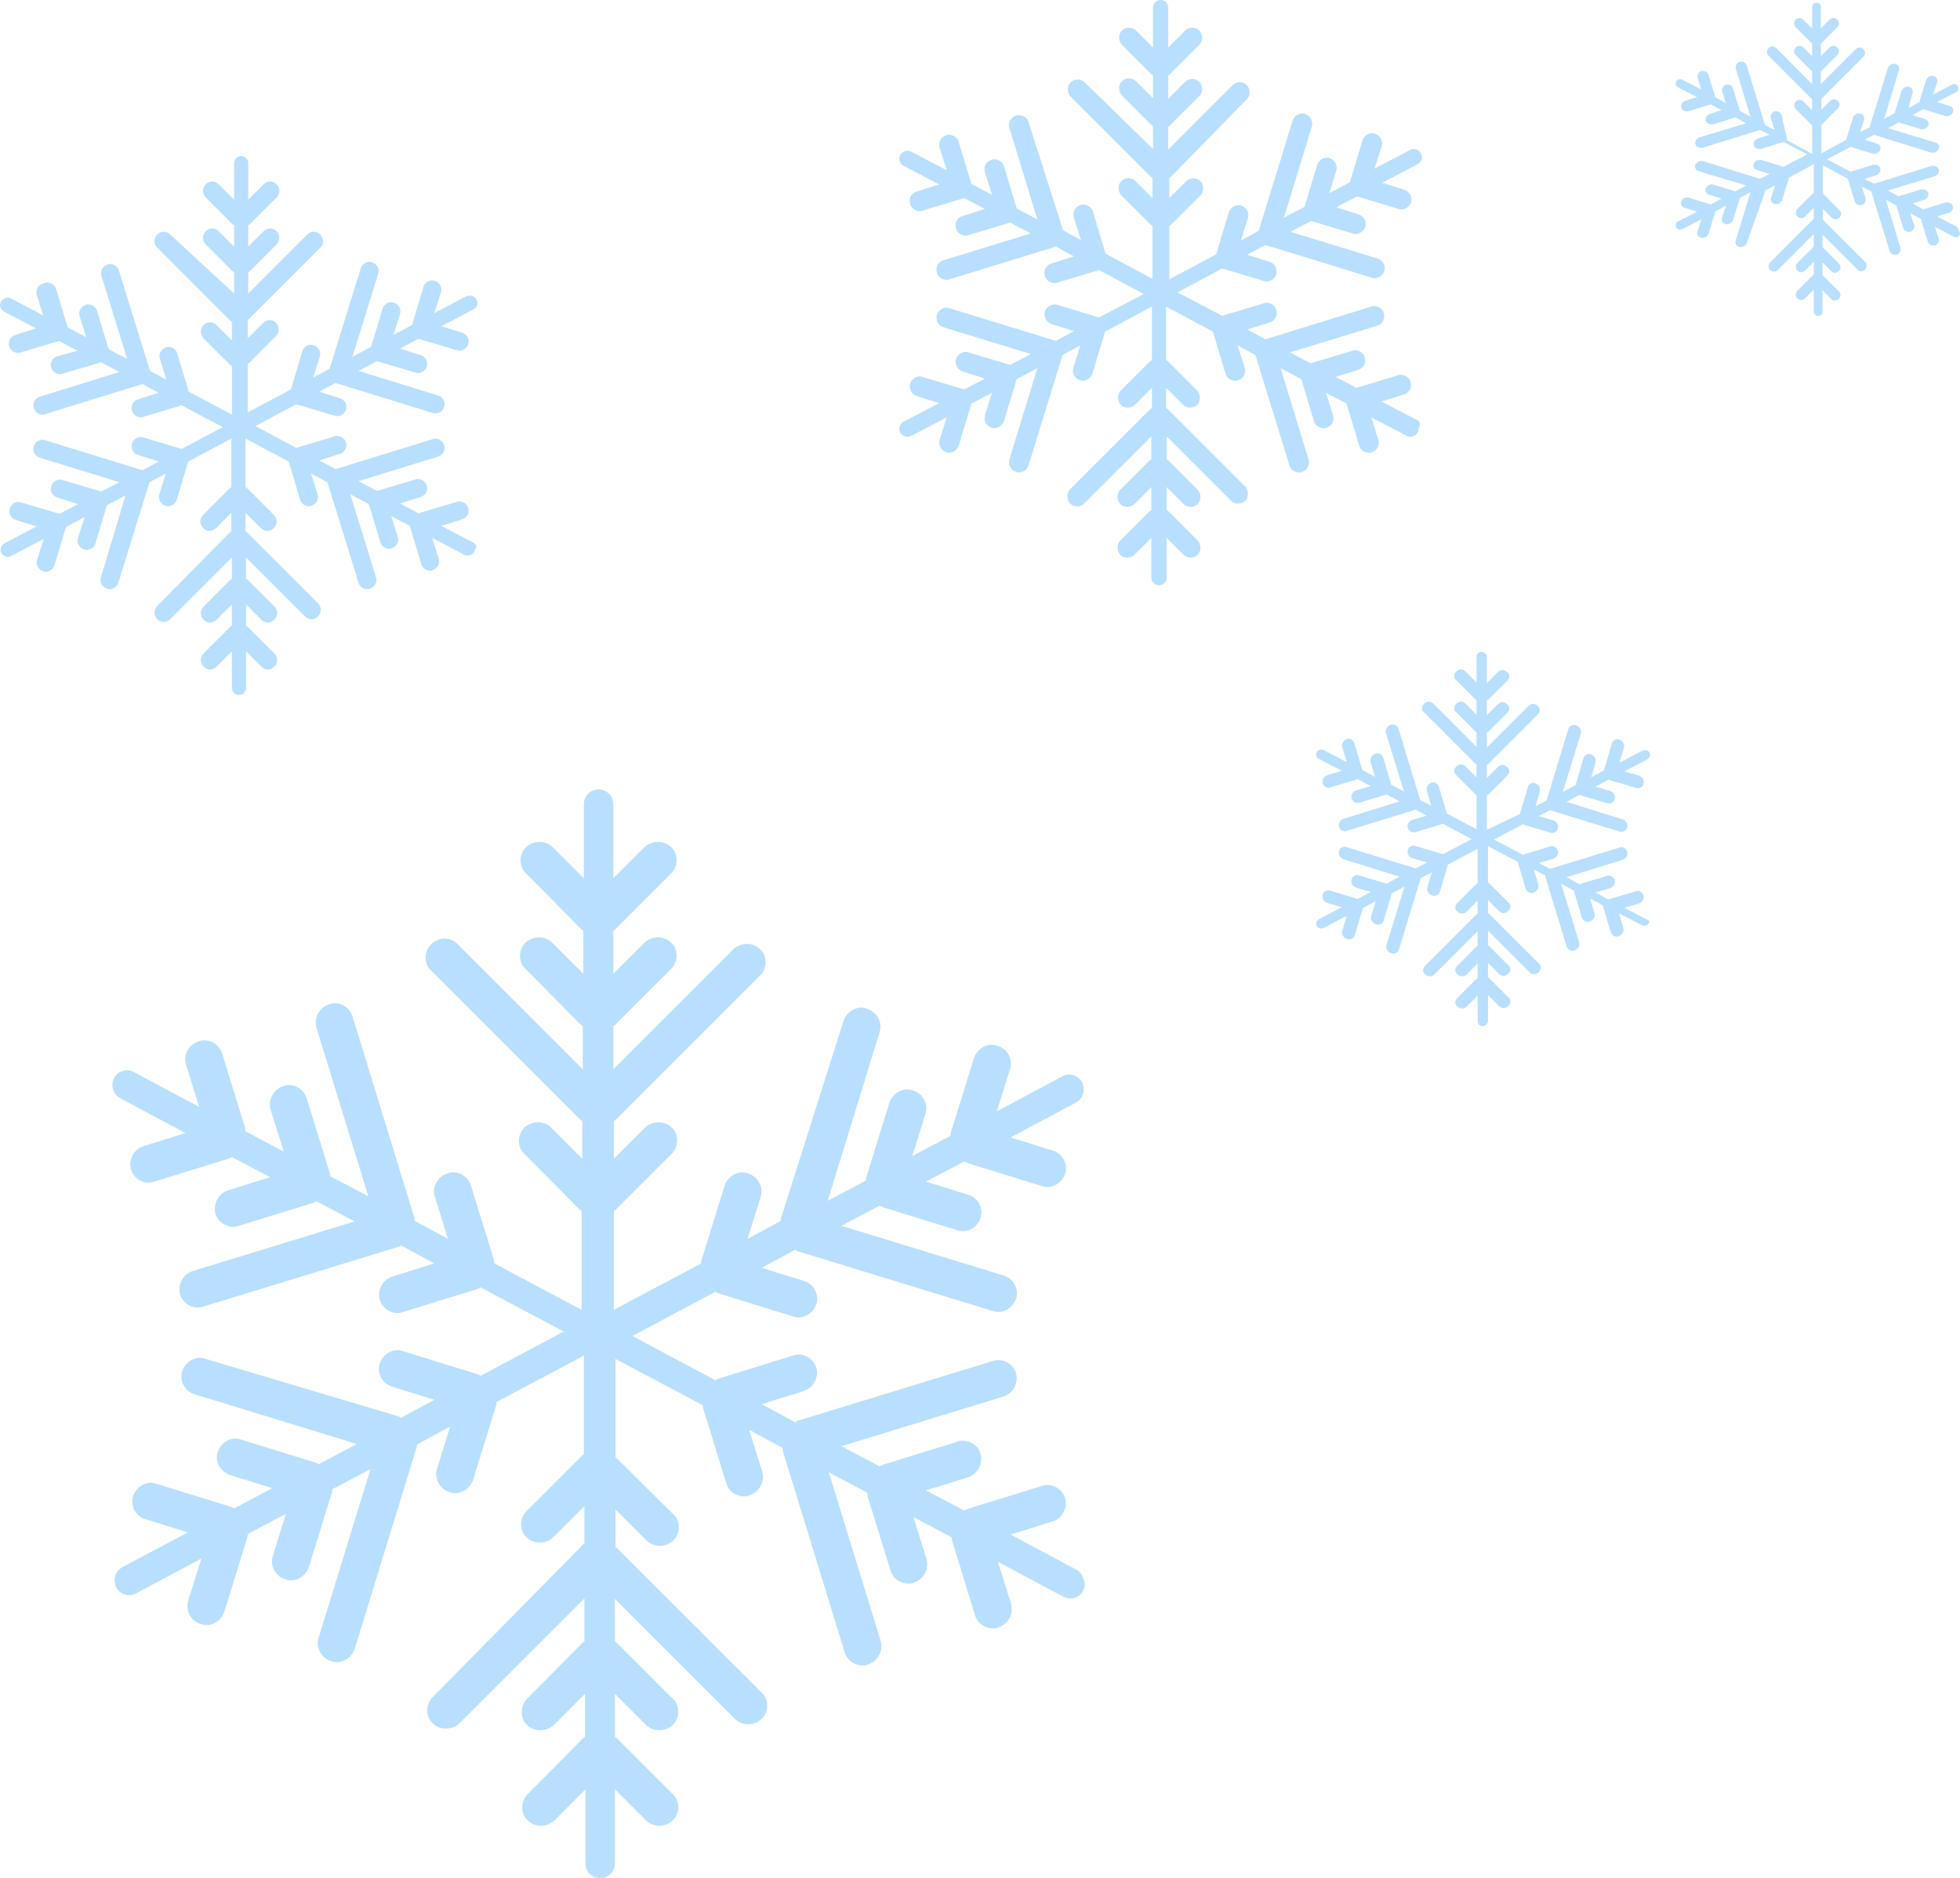 <?xml version="1.0" encoding="UTF-8" standalone="no"?><svg xmlns="http://www.w3.org/2000/svg" xmlns:xlink="http://www.w3.org/1999/xlink" fill="#000000" height="344.3" preserveAspectRatio="xMidYMid meet" version="1" viewBox="66.5 25.9 359.2 344.3" width="359.2" zoomAndPan="magnify"><g id="change1_1"><path d="M153.3,125.4l-5.9-3.1l3.8-1.2c0.9-0.3,1.4-1.2,1.1-2.1c-0.2-0.7-0.9-1.2-1.6-1.2c-0.2,0-0.3,0-0.5,0.1l-6.7,2 c-0.1,0-0.2,0.1-0.3,0.1l-3.4-1.8l3.8-1.2c0.9-0.3,1.4-1.2,1.1-2.1c-0.2-0.7-0.9-1.2-1.6-1.2c-0.2,0-0.3,0-0.5,0.1l-6.7,2 c-0.1,0-0.2,0.1-0.3,0.1l-3.4-1.8l14.6-4.5c0.9-0.3,1.4-1.2,1.1-2.1c-0.2-0.7-0.9-1.2-1.6-1.2c-0.2,0-0.3,0-0.5,0.1l-17.5,5.4 c-0.1,0-0.2,0.1-0.3,0.1l-3-1.6l3.8-1.2c0.9-0.3,1.4-1.2,1.1-2.1c-0.2-0.7-0.9-1.2-1.6-1.2c-0.2,0-0.3,0-0.5,0.1l-6.7,2 c-0.1,0-0.2,0.1-0.3,0.1l-7.5-4l7.5-4c0.1,0.1,0.2,0.1,0.3,0.1l6.7,2c0.2,0,0.3,0.1,0.5,0.1c0.7,0,1.4-0.5,1.6-1.2 c0.3-0.9-0.2-1.8-1.1-2.1l-3.8-1.2l3-1.6c0.1,0.1,0.2,0.1,0.3,0.1l17.5,5.4c0.2,0,0.3,0.1,0.5,0.1c0.7,0,1.4-0.5,1.6-1.2 c0.3-0.9-0.2-1.8-1.1-2.1l-14.6-4.5l3.4-1.8c0.1,0.1,0.2,0.1,0.3,0.1l6.7,2c0.2,0,0.3,0.1,0.5,0.1c0.7,0,1.4-0.5,1.6-1.2 c0.3-0.9-0.2-1.8-1.1-2.1l-3.8-1.2l3.4-1.8c0.1,0.1,0.2,0.1,0.3,0.1l6.7,2c0.2,0,0.3,0.1,0.5,0.1c0.7,0,1.4-0.5,1.6-1.2 c0.3-0.9-0.2-1.8-1.1-2.1l-3.8-1.2l5.9-3.1c0.4-0.2,0.7-0.7,0.7-1.2c0-0.2-0.1-0.4-0.2-0.6c-0.3-0.6-1.1-0.9-1.8-0.6l-5.9,3.1 l1.2-3.8c0.3-0.9-0.2-1.8-1.1-2.1c-0.2,0-0.3-0.1-0.5-0.1c-0.7,0-1.4,0.5-1.6,1.2l-2,6.7c0,0.1-0.1,0.2-0.1,0.3l-3.4,1.8l1.2-3.8 c0.3-0.9-0.2-1.8-1.1-2.1c-0.2,0-0.3-0.1-0.5-0.1c-0.7,0-1.4,0.5-1.6,1.2l-2,6.7c0,0.1-0.1,0.2-0.1,0.3l-3.4,1.8l4.7-15.2 c0.3-0.9-0.2-1.8-1.1-2.1c-0.2,0-0.3-0.1-0.5-0.1c-0.7,0-1.4,0.5-1.6,1.2l-5.6,18.1c0,0.1-0.1,0.2-0.1,0.3l-3,1.6l1.2-3.8 c0.3-0.9-0.2-1.8-1.1-2.1c-0.2,0-0.3-0.1-0.5-0.1c-0.7,0-1.4,0.5-1.6,1.2l-2,6.7c0,0.1-0.1,0.2-0.1,0.3l-7.9,4.2v-8.9 c0.1-0.1,0.2-0.1,0.3-0.2l4.9-4.9c0.3-0.3,0.5-0.8,0.5-1.2c0-0.4-0.2-0.9-0.5-1.2c-0.7-0.7-1.7-0.7-2.4,0l-2.8,2.8v-3.4 c0.1-0.1,0.2-0.1,0.3-0.2l13-13c0.3-0.3,0.5-0.8,0.5-1.2c0-0.4-0.2-0.9-0.5-1.2c-0.7-0.7-1.7-0.7-2.4,0l-10.8,10.8v-3.9 c0.1-0.1,0.2-0.1,0.3-0.2l4.9-4.9c0.3-0.3,0.5-0.8,0.5-1.2c0-0.4-0.2-0.9-0.5-1.2c-0.7-0.7-1.7-0.7-2.4,0l-2.8,2.8v-3.9 c0.1-0.1,0.2-0.1,0.3-0.2l4.9-4.9c0.3-0.3,0.5-0.8,0.5-1.2c0-0.4-0.2-0.9-0.5-1.2c-0.7-0.7-1.7-0.7-2.4,0l-2.8,2.8v-6.7 c0-0.4-0.1-0.7-0.4-0.9c-0.2-0.2-0.6-0.4-0.9-0.4c-0.7,0-1.3,0.6-1.3,1.3v6.7l-2.8-2.8c-0.7-0.7-1.7-0.7-2.4,0 c-0.3,0.3-0.5,0.8-0.5,1.2c0,0.4,0.2,0.9,0.5,1.2l4.9,4.9c0.1,0.1,0.2,0.1,0.3,0.2v3.9l-2.8-2.8c-0.7-0.7-1.7-0.7-2.4,0 c-0.3,0.3-0.5,0.8-0.5,1.2c0,0.4,0.2,0.9,0.5,1.2l4.9,4.9c0.1,0.1,0.2,0.1,0.3,0.2v3.9L97.7,68.9c-0.7-0.7-1.7-0.7-2.4,0 c-0.3,0.3-0.5,0.8-0.5,1.2c0,0.4,0.2,0.9,0.5,1.2l13.4,13.4c0.1,0.1,0.2,0.1,0.3,0.2v3.4l-2.8-2.8c-0.7-0.7-1.7-0.7-2.4,0 c-0.3,0.3-0.5,0.8-0.5,1.2c0,0.4,0.2,0.9,0.5,1.2l4.9,4.9c0.1,0.1,0.2,0.1,0.3,0.2v8.9l-7.9-4.2c0-0.1,0-0.2-0.1-0.3l-2-6.7 c-0.2-0.7-0.9-1.2-1.6-1.2c-0.2,0-0.3,0-0.5,0.1c-0.9,0.3-1.4,1.2-1.1,2.1l1.2,3.8l-3-1.6c0-0.1,0-0.2-0.1-0.3l-5.6-18.1 c-0.2-0.7-0.9-1.2-1.6-1.2c-0.2,0-0.3,0-0.5,0.1c-0.9,0.3-1.4,1.2-1.1,2.1l4.7,15.2l-3.4-1.8c0-0.1,0-0.2-0.1-0.3l-2-6.7 c-0.2-0.7-0.9-1.2-1.6-1.2c-0.2,0-0.3,0-0.5,0.1c-0.9,0.3-1.4,1.2-1.1,2.1l1.2,3.8l-3.4-1.8c0-0.1,0-0.2-0.1-0.3l-2-6.7 c-0.2-0.7-0.9-1.2-1.6-1.2c-0.2,0-0.3,0-0.5,0.1C73.5,78,73,79,73.2,79.9l1.2,3.8l-5.9-3.1c-0.6-0.3-1.4-0.1-1.8,0.6 c-0.1,0.2-0.2,0.4-0.2,0.6c0,0.5,0.3,0.9,0.7,1.2l5.9,3.1l-3.8,1.2c-0.9,0.3-1.4,1.2-1.1,2.1c0.2,0.7,0.9,1.2,1.6,1.2 c0.2,0,0.3,0,0.5-0.1l6.7-2c0.1,0,0.2-0.1,0.3-0.1l3.4,1.8L77,91.2c-0.9,0.3-1.4,1.2-1.1,2.1c0.2,0.7,0.9,1.2,1.6,1.2 c0.2,0,0.3,0,0.5-0.1l6.7-2c0.1,0,0.2-0.1,0.3-0.1l3.4,1.8l-14.6,4.5c-0.9,0.3-1.4,1.2-1.1,2.1c0.2,0.7,0.9,1.2,1.6,1.2 c0.2,0,0.3,0,0.5-0.1l17.5-5.4c0.1,0,0.2-0.1,0.3-0.1l3,1.6l-3.8,1.2c-0.9,0.3-1.4,1.2-1.1,2.1c0.2,0.7,0.9,1.2,1.6,1.2 c0.2,0,0.3,0,0.5-0.1l6.7-2c0.1,0,0.2-0.1,0.3-0.1l7.5,4l-7.5,4c-0.1-0.1-0.2-0.1-0.3-0.1l-6.7-2c-0.2,0-0.3-0.1-0.5-0.1 c-0.7,0-1.4,0.5-1.6,1.2c-0.3,0.9,0.2,1.8,1.1,2.1l3.8,1.2l-3,1.6c-0.1-0.1-0.2-0.1-0.3-0.1l-17.5-5.4c-0.2,0-0.3-0.1-0.5-0.1 c-0.7,0-1.4,0.5-1.6,1.2c-0.3,0.9,0.2,1.8,1.1,2.1l14.6,4.5L85,116c-0.1-0.1-0.2-0.1-0.3-0.1l-6.7-2c-0.2-0.1-0.3-0.1-0.5-0.1 c-0.7,0-1.4,0.5-1.6,1.2c-0.3,0.9,0.2,1.8,1.1,2.1l3.8,1.2l-3.4,1.8c-0.1-0.1-0.2-0.1-0.3-0.1l-6.7-2c-0.2,0-0.3-0.1-0.5-0.1 c-0.7,0-1.4,0.5-1.6,1.2c-0.3,0.9,0.2,1.8,1.1,2.1l3.8,1.2l-5.9,3.1c-0.4,0.2-0.7,0.7-0.7,1.2c0,0.2,0,0.4,0.2,0.6 c0.3,0.6,1.1,0.9,1.8,0.5l5.9-3.1l-1.2,3.8c-0.3,0.9,0.2,1.8,1.1,2.1c0.2,0.1,0.3,0.1,0.5,0.1c0.7,0,1.4-0.5,1.6-1.2l2-6.7 c0-0.1,0.1-0.2,0.1-0.3h0l3.4-1.8l-1.2,3.8c-0.3,0.9,0.2,1.8,1.1,2.1c0.2,0.1,0.3,0.1,0.5,0.1c0.7,0,1.4-0.5,1.6-1.2l2-6.7 c0-0.1,0.1-0.2,0.1-0.3h0l3.4-1.8L85,131.7c-0.3,0.9,0.2,1.8,1.1,2.1c0.2,0.1,0.3,0.1,0.5,0.1c0.7,0,1.4-0.5,1.6-1.2l5.6-18.1 c0-0.1,0.1-0.2,0.1-0.3h0l3-1.6l-1.2,3.8c-0.3,0.9,0.2,1.8,1.1,2.1c0.2,0.1,0.3,0.1,0.5,0.1c0.7,0,1.4-0.5,1.6-1.2l2-6.7 c0-0.1,0.1-0.2,0.1-0.3l7.9-4.2v8.9c-0.1,0.1-0.2,0.1-0.3,0.2l-4.9,4.9c-0.3,0.3-0.5,0.8-0.5,1.2c0,0.4,0.2,0.9,0.5,1.2 c0.7,0.7,1.7,0.7,2.4,0l2.8-2.8v3.4c-0.1,0.1-0.2,0.1-0.3,0.2L95.3,137c-0.3,0.3-0.5,0.8-0.5,1.2c0,0.4,0.2,0.9,0.5,1.2 c0.7,0.7,1.7,0.7,2.4,0l11.3-11.3v3.9c-0.1,0.1-0.2,0.1-0.3,0.2l-4.9,4.9c-0.3,0.3-0.5,0.8-0.5,1.2c0,0.4,0.2,0.9,0.5,1.2 c0.7,0.7,1.7,0.7,2.4,0l2.8-2.8v3.9c-0.1,0.1-0.2,0.1-0.3,0.2l-4.9,4.9c-0.3,0.3-0.5,0.8-0.5,1.2c0,0.4,0.2,0.9,0.5,1.2 c0.7,0.7,1.7,0.7,2.4,0l2.8-2.8v6.7c0,0.7,0.6,1.3,1.3,1.3c0.4,0,0.7-0.1,0.9-0.4c0.2-0.2,0.4-0.6,0.4-0.9v-6.7l2.8,2.8 c0.7,0.7,1.7,0.7,2.4,0c0.3-0.3,0.5-0.8,0.5-1.2c0-0.4-0.2-0.9-0.5-1.2l-4.9-4.9c-0.1-0.1-0.2-0.1-0.3-0.2v-3.9l2.8,2.8 c0.7,0.7,1.7,0.7,2.4,0c0.3-0.3,0.5-0.8,0.5-1.2c0-0.4-0.2-0.9-0.5-1.2l-4.9-4.9c-0.1-0.1-0.2-0.1-0.3-0.2v-3.9l10.8,10.8 c0.7,0.7,1.7,0.7,2.4,0c0.3-0.3,0.5-0.8,0.5-1.2c0-0.4-0.2-0.9-0.5-1.2l-13-13c-0.1-0.1-0.2-0.1-0.3-0.2v-3.4l2.8,2.8 c0.7,0.7,1.7,0.7,2.4,0c0.3-0.3,0.5-0.8,0.5-1.2c0-0.4-0.2-0.9-0.5-1.2l-4.9-4.9c-0.1-0.1-0.2-0.1-0.3-0.2v-8.9l7.9,4.2 c0,0.1,0,0.2,0.1,0.3l2,6.7c0.2,0.7,0.9,1.2,1.6,1.2c0.2,0,0.3,0,0.5-0.1c0.9-0.3,1.4-1.2,1.1-2.1l-1.2-3.8l3,1.6h0 c0,0.1,0,0.2,0.1,0.3l5.6,18.1c0.2,0.7,0.9,1.2,1.6,1.2c0.2,0,0.3,0,0.5-0.1c0.9-0.3,1.4-1.2,1.1-2.1l-4.7-15.2l3.4,1.8h0 c0,0.1,0,0.2,0.1,0.3l2,6.7c0.2,0.7,0.9,1.2,1.6,1.2c0.2,0,0.3,0,0.5-0.1c0.9-0.3,1.4-1.2,1.1-2.1l-1.2-3.8l3.4,1.8 c0,0.1,0,0.2,0.1,0.3l2,6.7c0.2,0.7,0.9,1.2,1.6,1.2c0.2,0,0.3,0,0.5-0.1c0.9-0.3,1.4-1.2,1.1-2.1l-1.2-3.8l5.9,3.1 c0.6,0.3,1.4,0.1,1.8-0.5c0.1-0.2,0.2-0.4,0.2-0.6C154,126.1,153.7,125.7,153.3,125.4z" fill="#b9dfff"/></g><g id="change1_2"><path d="M368.4,194.5l-4.2-2.2l2.7-0.8c0.6-0.2,1-0.9,0.8-1.5c-0.2-0.5-0.6-0.8-1.1-0.8c-0.1,0-0.2,0-0.4,0.1l-4.7,1.4 c-0.1,0-0.1,0.1-0.2,0.1l-2.4-1.3l2.7-0.8c0.6-0.2,1-0.9,0.8-1.5c-0.2-0.5-0.6-0.8-1.1-0.8c-0.1,0-0.2,0-0.4,0.1l-4.7,1.4 c-0.1,0-0.1,0.1-0.2,0.1l-2.4-1.3l10.3-3.2c0.6-0.2,1-0.9,0.8-1.5c-0.2-0.5-0.6-0.8-1.1-0.8c-0.1,0-0.2,0-0.4,0.1l-12.4,3.8 c-0.1,0-0.1,0.1-0.2,0.1l-2.1-1.1l2.7-0.8c0.6-0.2,1-0.9,0.8-1.5c-0.2-0.5-0.6-0.8-1.1-0.8c-0.1,0-0.2,0-0.4,0.1l-4.7,1.4 c-0.1,0-0.1,0.1-0.2,0.1l-5.3-2.8l5.3-2.8c0.1,0,0.1,0.1,0.2,0.1l4.7,1.4c0.1,0,0.2,0.1,0.4,0.1c0.5,0,1-0.3,1.1-0.8 c0.2-0.6-0.2-1.3-0.8-1.5l-2.7-0.8l2.1-1.1c0.1,0,0.1,0.1,0.2,0.1l12.4,3.8c0.1,0,0.2,0.1,0.4,0.1c0.5,0,1-0.3,1.1-0.8 c0.2-0.6-0.2-1.3-0.8-1.5l-10.3-3.2l2.4-1.3c0.1,0,0.1,0.1,0.2,0.1l4.7,1.4c0.1,0,0.2,0.1,0.4,0.1c0.5,0,1-0.3,1.1-0.8 c0.2-0.6-0.2-1.3-0.8-1.5l-2.7-0.8l2.4-1.3c0.1,0,0.1,0.1,0.2,0.1l4.7,1.4c0.1,0,0.2,0.1,0.4,0.1c0.5,0,1-0.3,1.1-0.8 c0.2-0.6-0.2-1.3-0.8-1.5l-2.7-0.8l4.2-2.2c0.3-0.2,0.5-0.5,0.5-0.8c0-0.1,0-0.3-0.1-0.4c-0.2-0.5-0.8-0.6-1.3-0.4l-4.2,2.2l0.8-2.7 c0.2-0.6-0.2-1.3-0.8-1.5c-0.1,0-0.2-0.1-0.3-0.1c-0.5,0-1,0.3-1.1,0.8l-1.4,4.7c0,0.1,0,0.2,0,0.2l-2.4,1.3l0.8-2.7 c0.2-0.6-0.2-1.3-0.8-1.5c-0.1,0-0.2-0.1-0.3-0.1c-0.5,0-1,0.3-1.1,0.8l-1.4,4.7c0,0.1,0,0.2,0,0.2l-2.4,1.3l3.3-10.7 c0.2-0.6-0.2-1.3-0.8-1.5c-0.1,0-0.2-0.1-0.4-0.1c-0.5,0-1,0.3-1.1,0.8l-3.9,12.8c0,0.1,0,0.2,0,0.2l-2.1,1.1l0.8-2.7 c0.2-0.6-0.2-1.3-0.8-1.5c-0.1,0-0.2-0.1-0.3-0.1c-0.5,0-1,0.3-1.1,0.8l-1.4,4.7c0,0.1,0,0.2,0,0.2L339,178v-6.3 c0.1,0,0.1-0.1,0.2-0.1l3.5-3.5c0.2-0.2,0.4-0.5,0.4-0.8c0-0.3-0.1-0.6-0.4-0.8c-0.5-0.5-1.2-0.5-1.7,0l-2,2v-2.4 c0.1,0,0.1-0.1,0.2-0.1l9.1-9.1c0.2-0.2,0.4-0.5,0.4-0.8c0-0.3-0.1-0.6-0.4-0.8c-0.5-0.5-1.2-0.5-1.7,0l-7.6,7.6v-2.7 c0.1,0,0.1-0.1,0.2-0.1l3.5-3.5c0.2-0.2,0.4-0.5,0.4-0.8s-0.1-0.6-0.4-0.8c-0.5-0.5-1.2-0.5-1.7,0l-2,2v-2.7c0.1,0,0.1-0.1,0.2-0.1 l3.5-3.5c0.2-0.2,0.4-0.5,0.4-0.8c0-0.3-0.1-0.6-0.4-0.8c-0.5-0.5-1.2-0.5-1.7,0l-2,2v-4.7c0-0.3-0.1-0.5-0.3-0.7 c-0.2-0.2-0.4-0.3-0.7-0.3c-0.5,0-0.9,0.4-0.9,0.9v4.7l-2-2c-0.5-0.5-1.2-0.5-1.7,0c-0.2,0.2-0.4,0.5-0.4,0.8c0,0.3,0.1,0.6,0.4,0.8 l3.5,3.5c0.1,0.1,0.1,0.1,0.2,0.1v2.7l-2-2c-0.5-0.5-1.2-0.5-1.7,0c-0.2,0.2-0.4,0.5-0.4,0.8s0.1,0.6,0.4,0.8l3.5,3.5 c0.1,0.1,0.1,0.1,0.2,0.1v2.7l-7.9-7.9c-0.5-0.5-1.2-0.5-1.7,0c-0.2,0.2-0.4,0.5-0.4,0.8c0,0.3,0.1,0.6,0.4,0.8l9.4,9.4 c0.1,0.1,0.1,0.1,0.2,0.1v2.4l-2-2c-0.5-0.5-1.2-0.5-1.7,0c-0.2,0.2-0.4,0.5-0.4,0.8c0,0.3,0.1,0.6,0.4,0.8l3.5,3.5 c0.1,0.1,0.1,0.1,0.2,0.1v6.3l-5.5-2.9c0-0.1,0-0.2,0-0.2l-1.4-4.7c-0.2-0.5-0.6-0.8-1.1-0.8c-0.1,0-0.2,0-0.3,0.1 c-0.6,0.2-1,0.9-0.8,1.5l0.8,2.7l-2.1-1.1c0-0.1,0-0.2,0-0.2l-3.9-12.8c-0.2-0.5-0.6-0.8-1.1-0.8c-0.1,0-0.2,0-0.4,0.1 c-0.6,0.2-1,0.9-0.8,1.5l3.3,10.7l-2.4-1.3c0-0.1,0-0.2,0-0.2l-1.4-4.7c-0.2-0.5-0.6-0.8-1.1-0.8c-0.1,0-0.2,0-0.4,0.1 c-0.6,0.2-1,0.9-0.8,1.5l0.8,2.7l-2.4-1.3c0-0.1,0-0.2,0-0.2l-1.4-4.7c-0.2-0.5-0.6-0.8-1.1-0.8c-0.1,0-0.2,0-0.3,0.1 c-0.6,0.2-1,0.9-0.8,1.5l0.8,2.7l-4.2-2.2c-0.5-0.2-1-0.1-1.3,0.4c-0.1,0.1-0.1,0.3-0.1,0.4c0,0.3,0.2,0.7,0.5,0.8l4.2,2.2l-2.7,0.8 c-0.6,0.2-1,0.9-0.8,1.5c0.2,0.5,0.6,0.8,1.1,0.8c0.1,0,0.2,0,0.4-0.1l4.7-1.4c0.1,0,0.1-0.1,0.2-0.1l2.4,1.3l-2.7,0.8 c-0.6,0.2-1,0.9-0.8,1.5c0.2,0.5,0.6,0.8,1.1,0.8c0.1,0,0.2,0,0.4-0.1l4.7-1.4c0.1,0,0.1-0.1,0.2-0.1l2.4,1.3l-10.3,3.2 c-0.6,0.2-1,0.9-0.8,1.5c0.2,0.5,0.6,0.8,1.1,0.8c0.1,0,0.2,0,0.3-0.1l12.4-3.8c0.1,0,0.1-0.1,0.2-0.1l2.1,1.1l-2.7,0.8 c-0.6,0.2-1,0.9-0.8,1.5c0.2,0.5,0.6,0.8,1.1,0.8c0.1,0,0.2,0,0.4-0.1l4.7-1.4c0.1,0,0.1-0.1,0.2-0.1l5.3,2.8l-5.3,2.8 c-0.1,0-0.1-0.1-0.2-0.1l-4.7-1.4c-0.1,0-0.2-0.1-0.4-0.1c-0.5,0-1,0.3-1.1,0.8c-0.2,0.6,0.2,1.3,0.8,1.5l2.7,0.8l-2.1,1.1 c-0.1,0-0.1-0.1-0.2-0.1l-12.4-3.8c-0.1,0-0.2-0.1-0.3-0.1c-0.5,0-1,0.3-1.1,0.8c-0.2,0.6,0.2,1.3,0.8,1.5l10.3,3.2l-2.4,1.3 c-0.1,0-0.1-0.1-0.2-0.1l-4.7-1.4c-0.1,0-0.2-0.1-0.4-0.1c-0.5,0-1,0.3-1.1,0.8c-0.2,0.6,0.2,1.3,0.8,1.5l2.7,0.8l-2.4,1.3 c-0.1,0-0.1-0.1-0.2-0.1l-4.7-1.4c-0.1,0-0.2-0.1-0.4-0.1c-0.5,0-1,0.3-1.1,0.8c-0.2,0.6,0.2,1.3,0.8,1.5l2.7,0.8l-4.2,2.2 c-0.3,0.2-0.5,0.5-0.5,0.8c0,0.1,0,0.3,0.1,0.4c0.2,0.5,0.8,0.6,1.3,0.4l4.2-2.2l-0.8,2.7c-0.2,0.6,0.2,1.3,0.8,1.5 c0.1,0,0.2,0.1,0.4,0.1c0.5,0,1-0.3,1.1-0.8l1.4-4.7c0-0.1,0-0.2,0-0.2h0l2.4-1.3l-0.8,2.7c-0.2,0.6,0.2,1.3,0.8,1.5 c0.1,0,0.2,0.1,0.4,0.1c0.5,0,1-0.3,1.1-0.8l1.4-4.7c0-0.1,0-0.2,0-0.2h0l2.4-1.3l-3.3,10.7c-0.2,0.6,0.2,1.3,0.8,1.5 c0.1,0,0.2,0.1,0.4,0.1c0.5,0,1-0.3,1.1-0.8l3.9-12.8c0-0.1,0-0.2,0-0.2h0l2.1-1.1l-0.8,2.7c-0.2,0.6,0.2,1.3,0.8,1.5 c0.1,0,0.2,0.1,0.4,0.1c0.5,0,1-0.3,1.1-0.8l1.4-4.7c0-0.1,0-0.2,0-0.2l5.5-2.9v6.3c-0.1,0-0.1,0.1-0.2,0.1l-3.5,3.5 c-0.2,0.2-0.4,0.5-0.4,0.8c0,0.3,0.1,0.6,0.4,0.8c0.5,0.5,1.2,0.5,1.7,0l2-2v2.4c-0.1,0-0.1,0.1-0.2,0.1l-9.4,9.4 c-0.2,0.2-0.4,0.5-0.4,0.8s0.1,0.6,0.4,0.8c0.5,0.5,1.2,0.5,1.7,0l7.9-7.9v2.7c-0.1,0-0.1,0.1-0.2,0.1l-3.5,3.5 c-0.2,0.2-0.4,0.5-0.4,0.8c0,0.3,0.1,0.6,0.4,0.8c0.5,0.5,1.2,0.5,1.7,0l2-2v2.7c-0.1,0-0.1,0.1-0.2,0.1l-3.5,3.5 c-0.2,0.2-0.4,0.5-0.4,0.8c0,0.3,0.1,0.6,0.4,0.8c0.5,0.5,1.2,0.5,1.7,0l2-2v4.7c0,0.5,0.4,0.9,0.9,0.9c0.3,0,0.5-0.1,0.7-0.3 c0.2-0.2,0.3-0.4,0.3-0.7v-4.7l2,2c0.5,0.5,1.2,0.5,1.7,0c0.2-0.2,0.4-0.5,0.4-0.8c0-0.3-0.1-0.6-0.4-0.8l-3.5-3.5 c-0.1-0.1-0.1-0.1-0.2-0.1v-2.7l2,2c0.5,0.5,1.2,0.5,1.7,0c0.2-0.2,0.4-0.5,0.4-0.8c0-0.3-0.1-0.6-0.4-0.8l-3.5-3.5 c-0.1-0.1-0.1-0.1-0.2-0.1v-2.7l7.6,7.6c0.5,0.5,1.2,0.5,1.7,0c0.2-0.2,0.4-0.5,0.4-0.8s-0.1-0.6-0.4-0.8l-9.1-9.1 c-0.1-0.1-0.1-0.1-0.2-0.1v-2.4l2,2c0.5,0.5,1.2,0.5,1.7,0c0.2-0.2,0.4-0.5,0.4-0.8c0-0.3-0.1-0.6-0.4-0.8l-3.5-3.5 c-0.1-0.1-0.1-0.1-0.2-0.1V181l5.5,2.9c0,0.1,0,0.2,0,0.2l1.4,4.7c0.2,0.5,0.6,0.8,1.1,0.8c0.1,0,0.2,0,0.4-0.1 c0.6-0.2,1-0.9,0.8-1.5l-0.8-2.7l2.1,1.1h0c0,0.1,0,0.2,0,0.2l3.9,12.8c0.2,0.5,0.6,0.8,1.1,0.8c0.1,0,0.2,0,0.4-0.1 c0.6-0.2,1-0.9,0.8-1.5l-3.3-10.7l2.4,1.3h0c0,0.1,0,0.2,0,0.2l1.4,4.7c0.2,0.5,0.6,0.8,1.1,0.8c0.1,0,0.2,0,0.4-0.1 c0.6-0.2,1-0.9,0.8-1.5l-0.8-2.7l2.4,1.3c0,0.1,0,0.2,0,0.2l1.4,4.7c0.2,0.5,0.6,0.8,1.1,0.8c0.1,0,0.2,0,0.4-0.1 c0.6-0.2,1-0.9,0.8-1.5l-0.8-2.7l4.2,2.2c0.5,0.2,1,0.1,1.3-0.4c0.1-0.1,0.1-0.3,0.1-0.4C368.9,195,368.7,194.6,368.4,194.5z" fill="#b9dfff"/></g><g id="change1_3"><path d="M425,67.4l-3.5-1.8l2.2-0.7c0.5-0.2,0.8-0.7,0.7-1.2c-0.1-0.4-0.5-0.7-1-0.7c-0.1,0-0.2,0-0.3,0l-3.9,1.2 c-0.1,0-0.1,0-0.2,0.1l-2-1.1l2.2-0.7c0.5-0.2,0.8-0.7,0.7-1.2c-0.1-0.4-0.5-0.7-1-0.7c-0.1,0-0.2,0-0.3,0l-3.9,1.2 c-0.1,0-0.1,0-0.2,0.1l-2-1.1l8.6-2.6c0.5-0.2,0.8-0.7,0.7-1.2c-0.1-0.4-0.5-0.7-1-0.7c-0.1,0-0.2,0-0.3,0l-10.3,3.2 c-0.1,0-0.1,0-0.2,0.1l-1.8-0.9l2.2-0.7c0.5-0.2,0.8-0.7,0.7-1.2c-0.1-0.4-0.5-0.7-1-0.7c-0.1,0-0.2,0-0.3,0l-3.9,1.2 c-0.1,0-0.1,0-0.2,0.1l-4.4-2.3l4.4-2.3c0.1,0,0.1,0.1,0.2,0.1l3.9,1.2c0.1,0,0.2,0,0.3,0c0.4,0,0.8-0.3,1-0.7 c0.2-0.5-0.1-1.1-0.7-1.2l-2.2-0.7l1.8-0.9c0.1,0,0.1,0.1,0.2,0.1l10.3,3.2c0.1,0,0.2,0,0.3,0c0.4,0,0.8-0.3,1-0.7 c0.2-0.5-0.1-1.1-0.7-1.2l-8.6-2.6l2-1.1c0.1,0,0.1,0.1,0.2,0.1l3.9,1.2c0.1,0,0.2,0,0.3,0c0.4,0,0.8-0.3,1-0.7 c0.2-0.5-0.1-1.1-0.7-1.2l-2.2-0.7l2-1.1c0.1,0,0.1,0.1,0.2,0.1l3.9,1.2c0.1,0,0.2,0,0.3,0c0.4,0,0.8-0.3,1-0.7 c0.2-0.5-0.1-1.1-0.7-1.2l-2.2-0.7l3.5-1.8c0.3-0.1,0.4-0.4,0.4-0.7c0-0.1,0-0.2-0.1-0.4c-0.2-0.4-0.7-0.5-1-0.3l-3.5,1.8l0.7-2.2 c0.2-0.5-0.1-1.1-0.7-1.2c-0.1,0-0.2,0-0.3,0c-0.4,0-0.8,0.3-1,0.7l-1.2,3.9c0,0.1,0,0.1,0,0.2l-2,1.1L417,43 c0.2-0.5-0.1-1.1-0.7-1.2c-0.1,0-0.2,0-0.3,0c-0.4,0-0.8,0.3-1,0.7l-1.2,3.9c0,0.1,0,0.1,0,0.2l-2,1.1l2.7-8.9 c0.2-0.5-0.1-1.1-0.7-1.2c-0.1,0-0.2,0-0.3,0c-0.4,0-0.8,0.3-1,0.7l-3.3,10.7c0,0.1,0,0.1,0,0.2l-1.8,0.9l0.7-2.2 c0.2-0.5-0.1-1.1-0.7-1.2c-0.1,0-0.2,0-0.3,0c-0.4,0-0.8,0.3-1,0.7l-1.2,3.9c0,0.1,0,0.1,0,0.2l-4.6,2.5v-5.2c0.1,0,0.1-0.1,0.1-0.1 l2.9-2.9c0.2-0.2,0.3-0.4,0.3-0.7s-0.1-0.5-0.3-0.7c-0.4-0.4-1-0.4-1.4,0l-1.6,1.6v-2c0.1,0,0.1-0.1,0.1-0.1l7.6-7.6 c0.2-0.2,0.3-0.5,0.3-0.7c0-0.3-0.1-0.5-0.3-0.7c-0.4-0.4-1-0.4-1.4,0l-6.4,6.4v-2.3c0.1,0,0.1-0.1,0.1-0.1l2.9-2.9 c0.2-0.2,0.3-0.4,0.3-0.7c0-0.3-0.1-0.5-0.3-0.7c-0.4-0.4-1-0.4-1.4,0l-1.6,1.6v-2.3c0.1,0,0.1-0.1,0.1-0.1l2.9-2.9 c0.2-0.2,0.3-0.5,0.3-0.7s-0.1-0.5-0.3-0.7c-0.4-0.4-1-0.4-1.4,0l-1.6,1.6v-3.9c0-0.2-0.1-0.4-0.2-0.6c-0.1-0.1-0.3-0.2-0.6-0.2 c-0.4,0-0.8,0.3-0.8,0.8v3.9l-1.6-1.6c-0.4-0.4-1-0.4-1.4,0c-0.2,0.2-0.3,0.4-0.3,0.7s0.1,0.5,0.3,0.7l2.9,2.9c0,0,0.1,0.1,0.1,0.1 v2.3l-1.6-1.6c-0.4-0.4-1-0.4-1.4,0c-0.2,0.2-0.3,0.5-0.3,0.7c0,0.3,0.1,0.5,0.3,0.7l2.9,2.9c0,0,0.1,0.1,0.1,0.1v2.3l-6.6-6.6 c-0.4-0.4-1-0.4-1.4,0c-0.2,0.2-0.3,0.5-0.3,0.7c0,0.3,0.1,0.5,0.3,0.7l7.9,7.9c0,0,0.1,0.1,0.1,0.1v2l-1.6-1.6 c-0.4-0.4-1-0.4-1.4,0c-0.2,0.2-0.3,0.5-0.3,0.7s0.1,0.5,0.3,0.7l2.9,2.9c0,0,0.1,0.1,0.1,0.1v5.2l-4.6-2.5c0-0.1,0-0.1,0-0.2 L393,47c-0.1-0.4-0.5-0.7-1-0.7c-0.1,0-0.2,0-0.3,0c-0.5,0.2-0.8,0.7-0.7,1.2l0.7,2.2l-1.8-0.9c0-0.1,0-0.1,0-0.2l-3.3-10.7 c-0.1-0.4-0.5-0.7-1-0.7c-0.1,0-0.2,0-0.3,0c-0.5,0.2-0.8,0.7-0.7,1.2l2.7,8.9l-2-1.1c0-0.1,0-0.1,0-0.2l-1.2-3.9 c-0.1-0.4-0.5-0.7-1-0.7c-0.1,0-0.2,0-0.3,0c-0.5,0.2-0.8,0.7-0.7,1.2l0.7,2.2l-2-1.1c0-0.1,0-0.1,0-0.2l-1.2-3.9 c-0.1-0.4-0.5-0.7-1-0.7c-0.1,0-0.2,0-0.3,0c-0.5,0.2-0.8,0.7-0.7,1.2l0.7,2.2l-3.5-1.8c-0.4-0.2-0.8-0.1-1.1,0.3 c-0.1,0.1-0.1,0.2-0.1,0.4c0,0.3,0.1,0.5,0.4,0.7l3.5,1.8l-2.2,0.7c-0.5,0.2-0.8,0.7-0.7,1.2c0.1,0.4,0.5,0.7,1,0.7 c0.1,0,0.2,0,0.3,0l3.9-1.2c0.1,0,0.1,0,0.2-0.1l2,1.1l-2.2,0.7c-0.5,0.2-0.8,0.7-0.7,1.2c0.1,0.4,0.5,0.7,1,0.7c0.1,0,0.2,0,0.3,0 l3.9-1.2c0.1,0,0.1,0,0.2-0.1l2,1.1l-8.6,2.6c-0.5,0.2-0.8,0.7-0.7,1.2c0.1,0.4,0.5,0.7,1,0.7c0.1,0,0.2,0,0.3,0l10.3-3.2 c0.1,0,0.1,0,0.2-0.1l1.8,0.9l-2.2,0.7c-0.5,0.2-0.8,0.7-0.7,1.2c0.1,0.4,0.5,0.7,1,0.7c0.1,0,0.2,0,0.3,0l3.9-1.2 c0.1,0,0.1,0,0.2-0.1l4.4,2.3l-4.4,2.3c-0.1,0-0.1-0.1-0.2-0.1l-3.9-1.2c-0.1,0-0.2,0-0.3,0c-0.4,0-0.8,0.3-1,0.7 c-0.2,0.5,0.1,1.1,0.7,1.2l2.2,0.7l-1.8,0.9c-0.1,0-0.1-0.1-0.2-0.1l-10.3-3.2c-0.1,0-0.2,0-0.3,0c-0.4,0-0.8,0.3-1,0.7 c-0.2,0.5,0.1,1.1,0.7,1.2l8.6,2.6l-2,1.1c-0.1,0-0.1-0.1-0.2-0.1l-3.9-1.2c-0.1,0-0.2,0-0.3,0c-0.4,0-0.8,0.3-1,0.7 c-0.2,0.5,0.1,1.1,0.7,1.2l2.2,0.7l-2,1.1c-0.1,0-0.1-0.1-0.2-0.1l-3.9-1.2c-0.1,0-0.2,0-0.3,0c-0.4,0-0.8,0.3-1,0.7 c-0.2,0.5,0.1,1.1,0.7,1.2l2.2,0.7l-3.5,1.8c-0.3,0.1-0.4,0.4-0.4,0.7c0,0.1,0,0.2,0.1,0.4c0.2,0.4,0.7,0.5,1.1,0.3l3.5-1.8 l-0.7,2.2c-0.2,0.5,0.1,1.1,0.7,1.2c0.1,0,0.2,0,0.3,0c0.4,0,0.8-0.3,1-0.7l1.2-3.9c0-0.1,0-0.1,0-0.2h0l2-1.1l-0.7,2.2 c-0.2,0.5,0.1,1.1,0.7,1.2c0.1,0,0.2,0,0.3,0c0.4,0,0.8-0.3,1-0.7l1.2-3.9c0-0.1,0-0.1,0-0.2h0l2-1.1l-2.7,8.9 c-0.2,0.5,0.1,1.1,0.7,1.2c0.1,0,0.2,0,0.3,0c0.4,0,0.8-0.3,1-0.7L390,61c0-0.1,0-0.1,0-0.2h0l1.8-0.9l-0.7,2.2 c-0.2,0.5,0.1,1.1,0.7,1.2c0.1,0,0.2,0,0.3,0c0.4,0,0.8-0.3,1-0.7l1.2-3.9c0-0.1,0-0.1,0-0.2l4.6-2.5v5.2c-0.1,0-0.1,0.1-0.1,0.1 l-2.9,2.9c-0.2,0.2-0.3,0.5-0.3,0.7c0,0.3,0.1,0.5,0.3,0.7c0.4,0.4,1,0.4,1.4,0l1.6-1.6v2c-0.1,0-0.1,0.1-0.1,0.1l-7.9,7.9 c-0.2,0.2-0.3,0.5-0.3,0.7c0,0.3,0.1,0.5,0.3,0.7c0.4,0.4,1,0.4,1.4,0l6.6-6.6v2.3c-0.1,0-0.1,0.1-0.1,0.1l-2.9,2.9 c-0.2,0.2-0.3,0.5-0.3,0.7c0,0.3,0.1,0.5,0.3,0.7c0.4,0.4,1,0.4,1.4,0l1.6-1.6v2.3c-0.1,0-0.1,0.1-0.1,0.1l-2.9,2.9 c-0.2,0.2-0.3,0.5-0.3,0.7c0,0.3,0.1,0.5,0.3,0.7c0.4,0.4,1,0.4,1.4,0l1.6-1.6V83c0,0.4,0.3,0.8,0.8,0.8c0.2,0,0.4-0.1,0.6-0.2 c0.1-0.1,0.2-0.3,0.2-0.6v-3.9l1.6,1.6c0.4,0.4,1,0.4,1.4,0c0.2-0.2,0.3-0.5,0.3-0.7c0-0.3-0.1-0.5-0.3-0.7l-2.9-2.9 c0,0-0.1-0.1-0.1-0.1V74l1.6,1.6c0.4,0.4,1,0.4,1.4,0c0.2-0.2,0.3-0.4,0.3-0.7c0-0.3-0.1-0.5-0.3-0.7l-2.9-2.9c0,0-0.1-0.1-0.1-0.1 v-2.3l6.4,6.4c0.4,0.4,1,0.4,1.4,0c0.2-0.2,0.3-0.5,0.3-0.7c0-0.3-0.1-0.5-0.3-0.7l-7.6-7.6c0,0-0.1-0.1-0.1-0.1v-2l1.6,1.6 c0.4,0.4,1,0.4,1.4,0c0.2-0.2,0.3-0.4,0.3-0.7c0-0.3-0.1-0.5-0.3-0.7l-2.9-2.9c0,0-0.1-0.1-0.1-0.1v-5.2l4.6,2.5c0,0.1,0,0.1,0,0.2 l1.2,3.9c0.1,0.4,0.5,0.7,1,0.7c0.1,0,0.2,0,0.3,0c0.5-0.2,0.8-0.7,0.7-1.2l-0.7-2.2l1.8,0.9h0c0,0.1,0,0.1,0,0.2l3.3,10.7 c0.1,0.4,0.5,0.7,1,0.7c0.1,0,0.2,0,0.3,0c0.5-0.2,0.8-0.7,0.7-1.2l-2.7-8.9l2,1.1h0c0,0.1,0,0.1,0,0.2l1.2,3.9 c0.1,0.4,0.5,0.7,1,0.7c0.1,0,0.2,0,0.3,0c0.5-0.2,0.8-0.7,0.7-1.2l-0.7-2.2l2,1.1c0,0.1,0,0.1,0,0.2l1.2,3.9c0.1,0.4,0.5,0.7,1,0.7 c0.1,0,0.2,0,0.3,0c0.5-0.2,0.8-0.7,0.7-1.2l-0.7-2.2l3.5,1.8c0.4,0.2,0.8,0.1,1-0.3c0.1-0.1,0.1-0.2,0.1-0.4 C425.4,67.8,425.2,67.5,425,67.4z" fill="#b9dfff"/></g><g id="change1_4"><path d="M263.7,313.6l-12-6.4l7.7-2.4c1.8-0.6,2.8-2.5,2.3-4.3c-0.5-1.5-1.8-2.4-3.3-2.4c-0.3,0-0.7,0.1-1,0.2 l-13.6,4.2c-0.2,0.1-0.4,0.2-0.6,0.3l-7-3.7l7.7-2.4c1.8-0.6,2.8-2.5,2.3-4.3c-0.4-1.5-1.8-2.4-3.3-2.4c-0.3,0-0.7,0-1,0.2 l-13.6,4.2c-0.2,0.1-0.4,0.2-0.6,0.3l-7-3.7l29.7-9.1c1.8-0.6,2.8-2.5,2.3-4.3c-0.5-1.5-1.8-2.4-3.3-2.4c-0.3,0-0.7,0.1-1,0.2 l-35.6,10.9c-0.2,0.1-0.4,0.2-0.6,0.3l-6.1-3.3l7.7-2.4c1.8-0.6,2.8-2.5,2.3-4.3c-0.5-1.5-1.8-2.4-3.3-2.4c-0.3,0-0.7,0.1-1,0.2 l-13.6,4.2c-0.2,0.1-0.4,0.2-0.6,0.3l-15.2-8.1l15.2-8.1c0.2,0.1,0.4,0.2,0.6,0.3l13.6,4.2c0.3,0.1,0.7,0.2,1,0.2 c1.5,0,2.8-1,3.3-2.4c0.6-1.8-0.5-3.8-2.3-4.3l-7.7-2.4l6.1-3.3c0.2,0.1,0.4,0.2,0.6,0.3l35.6,10.9c0.3,0.1,0.7,0.2,1,0.2 c1.5,0,2.8-1,3.3-2.4c0.6-1.8-0.5-3.8-2.3-4.3l-29.7-9.1l7-3.7c0.2,0.1,0.4,0.2,0.6,0.3l13.6,4.2c0.3,0.1,0.7,0.2,1,0.2 c1.5,0,2.8-1,3.3-2.4c0.6-1.8-0.5-3.8-2.3-4.3l-7.7-2.4l7-3.7c0.2,0.1,0.4,0.2,0.6,0.3l13.6,4.2c0.3,0.1,0.7,0.2,1,0.2 c1.5,0,2.8-1,3.3-2.4c0.6-1.8-0.5-3.8-2.3-4.3l-7.7-2.4l12-6.4c0.9-0.5,1.4-1.4,1.4-2.4c0-0.4-0.1-0.9-0.3-1.3 c-0.7-1.3-2.3-1.8-3.6-1.1l-12,6.4l2.4-7.7c0.6-1.8-0.5-3.8-2.3-4.3c-0.3-0.1-0.7-0.2-1-0.2c-1.5,0-2.8,1-3.3,2.4l-4.2,13.6 c-0.1,0.2-0.1,0.4-0.1,0.7l-7,3.7l2.4-7.7c0.6-1.8-0.5-3.8-2.3-4.3c-0.3-0.1-0.7-0.2-1-0.2c-1.5,0-2.8,1-3.3,2.4l-4.2,13.6 c-0.1,0.2-0.1,0.4-0.1,0.7l-7,3.7l9.5-30.9c0.6-1.8-0.5-3.7-2.3-4.3c-0.3-0.1-0.7-0.2-1-0.2c-1.5,0-2.8,1-3.3,2.4L209.7,249 c-0.1,0.2-0.1,0.4-0.1,0.7l-6.1,3.3l2.4-7.7c0.6-1.8-0.5-3.7-2.3-4.3c-0.3-0.1-0.7-0.2-1-0.2c-1.5,0-2.8,1-3.3,2.4l-4.2,13.6 c-0.1,0.2-0.1,0.4-0.1,0.7l-16,8.5v-18.1c0.2-0.1,0.4-0.3,0.5-0.4l10.1-10.1c0.7-0.7,1-1.6,1-2.4c0-0.9-0.3-1.8-1-2.4 c-1.3-1.3-3.5-1.3-4.9,0l-5.7,5.7v-6.9c0.2-0.1,0.4-0.3,0.5-0.4l26.3-26.3c0.7-0.7,1-1.6,1-2.4c0-0.9-0.3-1.8-1-2.4 c-1.3-1.3-3.5-1.3-4.9,0l-22,22v-7.9c0.2-0.1,0.4-0.3,0.5-0.4l10.1-10.1c0.7-0.7,1-1.6,1-2.4c0-0.9-0.3-1.8-1-2.4 c-1.3-1.3-3.5-1.3-4.9,0l-5.7,5.7v-7.9c0.2-0.1,0.4-0.3,0.5-0.4l10.1-10.1c0.7-0.7,1-1.6,1-2.4s-0.3-1.8-1-2.4 c-1.3-1.3-3.5-1.3-4.9,0l-5.7,5.7v-13.6c0-0.7-0.3-1.4-0.8-1.9c-0.5-0.5-1.2-0.8-1.9-0.8c-1.5,0-2.7,1.2-2.7,2.7v13.6l-5.7-5.7 c-1.3-1.3-3.5-1.3-4.9,0c-0.7,0.7-1,1.6-1,2.4s0.3,1.8,1,2.4l10,10.1c0.2,0.2,0.3,0.3,0.5,0.4v7.9l-5.7-5.7c-1.3-1.3-3.5-1.3-4.9,0 c-0.7,0.7-1,1.6-1,2.4c0,0.9,0.3,1.8,1,2.4l10,10.1c0.2,0.2,0.3,0.3,0.5,0.4v7.9l-22.9-22.9c-1.3-1.4-3.5-1.4-4.9,0 c-0.7,0.7-1,1.6-1,2.4c0,0.9,0.3,1.8,1,2.4l27.2,27.2c0.2,0.2,0.3,0.3,0.5,0.4v6.9l-5.7-5.7c-1.3-1.3-3.5-1.3-4.9,0 c-0.7,0.7-1,1.6-1,2.4c0,0.9,0.3,1.8,1,2.4l10,10.1c0.2,0.2,0.3,0.3,0.5,0.4V266l-16-8.5c0-0.2-0.1-0.4-0.1-0.7l-4.2-13.6 c-0.5-1.5-1.8-2.4-3.3-2.4c-0.3,0-0.7,0.1-1,0.2c-1.8,0.6-2.9,2.5-2.3,4.3l2.4,7.7l-6.1-3.3c0-0.2-0.1-0.4-0.1-0.7l-11.3-36.8 c-0.5-1.5-1.8-2.4-3.3-2.4c-0.3,0-0.7,0.1-1,0.2c-1.8,0.6-2.8,2.5-2.3,4.3l9.5,30.9l-7-3.7c0-0.2-0.1-0.4-0.1-0.7l-4.2-13.6 c-0.5-1.5-1.8-2.4-3.3-2.4c-0.3,0-0.7,0.1-1,0.2c-1.8,0.6-2.8,2.5-2.3,4.3l2.4,7.7l-7-3.7c0-0.2-0.1-0.4-0.1-0.7l-4.2-13.6 c-0.5-1.5-1.8-2.4-3.3-2.4c-0.3,0-0.7,0.1-1,0.2c-1.8,0.6-2.9,2.5-2.3,4.3l2.4,7.7l-12-6.4c-1.3-0.7-2.9-0.2-3.6,1.1 c-0.2,0.4-0.3,0.8-0.3,1.3c0,1,0.5,1.9,1.4,2.4l12,6.4l-7.7,2.4c-1.8,0.6-2.8,2.5-2.3,4.3c0.5,1.5,1.8,2.4,3.3,2.4 c0.3,0,0.7-0.1,1-0.2l13.6-4.2c0.2-0.1,0.4-0.2,0.6-0.3l7,3.7l-7.7,2.4c-1.8,0.6-2.8,2.5-2.3,4.3c0.5,1.5,1.8,2.4,3.3,2.4 c0.3,0,0.7-0.1,1-0.2l13.6-4.2c0.2-0.1,0.4-0.2,0.6-0.3l7,3.7l-29.7,9.1c-1.8,0.6-2.8,2.5-2.3,4.3c0.5,1.5,1.8,2.4,3.3,2.4 c0.3,0,0.7-0.1,1-0.2l35.6-10.9c0.2-0.1,0.4-0.2,0.6-0.3l6.1,3.3l-7.7,2.4c-1.8,0.6-2.8,2.5-2.3,4.3c0.5,1.5,1.8,2.4,3.3,2.4 c0.3,0,0.7-0.1,1-0.2l13.6-4.2c0.2-0.1,0.4-0.2,0.6-0.3l15.2,8.1l-15.2,8.1c-0.2-0.1-0.4-0.2-0.6-0.3l-13.6-4.2 c-0.3-0.1-0.7-0.2-1-0.2c-1.5,0-2.8,1-3.3,2.4c-0.6,1.8,0.5,3.8,2.3,4.3l7.7,2.4l-6.1,3.3c-0.2-0.1-0.4-0.2-0.6-0.3L104.2,275 c-0.3-0.1-0.7-0.2-1-0.2c-1.5,0-2.8,1-3.3,2.4c-0.6,1.8,0.5,3.8,2.3,4.3l29.7,9.1l-7,3.7c-0.2-0.1-0.4-0.2-0.6-0.3l-13.6-4.2 c-0.3-0.1-0.7-0.2-1-0.2c-1.5,0-2.8,1-3.3,2.4c-0.6,1.8,0.5,3.7,2.3,4.3l7.7,2.4l-7,3.7c-0.2-0.1-0.4-0.2-0.6-0.3l-13.6-4.2 c-0.3-0.1-0.7-0.2-1-0.2c-1.5,0-2.8,1-3.3,2.4c-0.6,1.8,0.5,3.8,2.3,4.3l7.7,2.4l-12,6.4c-0.9,0.5-1.4,1.4-1.4,2.4 c0,0.4,0.1,0.9,0.3,1.3c0.7,1.3,2.3,1.8,3.6,1.1l12-6.4l-2.4,7.7c-0.6,1.8,0.5,3.8,2.3,4.3c0.3,0.1,0.7,0.2,1,0.2 c1.5,0,2.8-1,3.3-2.4l4.2-13.6c0.1-0.2,0.1-0.4,0.1-0.7h0l7-3.7l-2.4,7.7c-0.6,1.8,0.5,3.8,2.3,4.3c0.3,0.1,0.7,0.2,1,0.2 c1.5,0,2.8-1,3.3-2.4l4.2-13.6c0.1-0.2,0.1-0.4,0.1-0.7h0l7-3.7l-9.5,30.9c-0.6,1.8,0.5,3.8,2.3,4.3c0.3,0.1,0.7,0.2,1,0.2 c1.5,0,2.8-1,3.3-2.4l11.3-36.8c0.1-0.2,0.1-0.4,0.1-0.7h0l6.1-3.3l-2.4,7.7c-0.6,1.8,0.5,3.8,2.3,4.3c0.3,0.1,0.7,0.2,1,0.2 c1.5,0,2.8-1,3.3-2.4l4.2-13.6c0.1-0.2,0.1-0.4,0.1-0.7l16-8.5v18.1c-0.2,0.1-0.4,0.3-0.5,0.4l-10,10c-0.7,0.7-1,1.6-1,2.4 c0,0.9,0.3,1.8,1,2.4c1.3,1.3,3.5,1.3,4.9,0l5.7-5.7v6.9c-0.2,0.1-0.4,0.3-0.5,0.4L145.8,337c-0.7,0.7-1,1.6-1,2.4 c0,0.9,0.3,1.8,1,2.4c1.3,1.3,3.5,1.3,4.9,0l22.9-22.9v7.9c-0.2,0.1-0.4,0.3-0.5,0.4l-10,10.1c-0.7,0.7-1,1.6-1,2.4 c0,0.9,0.3,1.8,1,2.4c1.3,1.3,3.5,1.3,4.9,0l5.7-5.7v7.9c-0.2,0.1-0.4,0.3-0.5,0.4l-10,10.1c-0.7,0.7-1,1.6-1,2.4 c0,0.9,0.3,1.8,1,2.4c1.3,1.3,3.5,1.3,4.9,0l5.7-5.7v13.6c0,1.5,1.2,2.7,2.7,2.7c0.7,0,1.4-0.3,1.9-0.8c0.5-0.5,0.8-1.2,0.8-1.9 v-13.6l5.7,5.7c1.3,1.3,3.5,1.3,4.9,0c0.7-0.7,1-1.6,1-2.4c0-0.9-0.3-1.8-1-2.4l-10.1-10.1c-0.2-0.2-0.3-0.3-0.5-0.4v-7.9l5.7,5.7 c1.3,1.3,3.5,1.3,4.9,0c0.7-0.7,1-1.6,1-2.4c0-0.9-0.3-1.8-1-2.4l-10.1-10.1c-0.2-0.2-0.3-0.3-0.5-0.4V319l22,22 c1.3,1.3,3.5,1.3,4.9,0c0.7-0.7,1-1.6,1-2.4c0-0.9-0.3-1.8-1-2.4l-26.3-26.3c-0.2-0.2-0.3-0.3-0.5-0.4v-6.9l5.7,5.7 c1.3,1.3,3.5,1.3,4.9,0c0.7-0.7,1-1.6,1-2.4c0-0.9-0.3-1.8-1-2.4l-10.1-10c-0.2-0.2-0.3-0.3-0.5-0.4v-18.1l16,8.5 c0,0.2,0.1,0.4,0.1,0.7l4.2,13.6c0.4,1.5,1.8,2.4,3.3,2.4c0.3,0,0.7,0,1-0.2c1.8-0.6,2.8-2.5,2.3-4.3l-2.4-7.7l6.1,3.3h0 c0,0.2,0.1,0.4,0.1,0.7l11.3,36.8c0.5,1.5,1.8,2.4,3.3,2.4c0.3,0,0.7,0,1-0.2c1.8-0.6,2.8-2.5,2.3-4.3l-9.5-30.9l7,3.7h0 c0,0.2,0.1,0.4,0.1,0.7l4.2,13.6c0.5,1.5,1.8,2.4,3.3,2.4c0.3,0,0.7,0,1-0.2c1.8-0.6,2.8-2.5,2.3-4.3l-2.4-7.7l7,3.7 c0,0.2,0.1,0.4,0.1,0.7l4.2,13.6c0.4,1.5,1.8,2.4,3.3,2.4c0.3,0,0.7,0,1-0.2c1.8-0.6,2.8-2.5,2.3-4.3l-2.4-7.7l12,6.4 c1.3,0.7,2.9,0.2,3.6-1.1c0.2-0.4,0.3-0.8,0.3-1.3C265.1,315,264.6,314,263.7,313.6z" fill="#b9dfff"/></g><g id="change1_5"><path d="M326.2,102.9l-6.5-3.4l4.1-1.3c1-0.3,1.5-1.3,1.2-2.3c-0.2-0.8-1-1.3-1.8-1.3c-0.2,0-0.4,0-0.5,0.1l-7.3,2.2 c-0.1,0-0.2,0.1-0.3,0.1l-3.8-2l4.1-1.3c1-0.3,1.5-1.3,1.2-2.3c-0.2-0.8-1-1.3-1.8-1.3c-0.2,0-0.4,0-0.5,0.1l-7.3,2.2 c-0.1,0-0.2,0.1-0.3,0.1l-3.8-2l16-4.9c1-0.3,1.5-1.3,1.2-2.3c-0.2-0.8-1-1.3-1.8-1.3c-0.2,0-0.4,0-0.5,0.1L298.7,88 c-0.1,0-0.2,0.1-0.3,0.1l-3.3-1.8l4.1-1.3c1-0.3,1.5-1.3,1.2-2.3c-0.2-0.8-1-1.3-1.8-1.3c-0.2,0-0.4,0-0.5,0.1l-7.3,2.2 c-0.1,0-0.2,0.1-0.3,0.1l-8.2-4.3l8.2-4.4c0.1,0.1,0.2,0.1,0.3,0.1l7.3,2.2c0.2,0.1,0.4,0.1,0.5,0.1c0.8,0,1.5-0.5,1.8-1.3 c0.3-1-0.3-2-1.2-2.3l-4.1-1.3l3.3-1.8c0.1,0.1,0.2,0.1,0.3,0.1l19.2,5.9c0.2,0.1,0.4,0.1,0.5,0.1c0.8,0,1.5-0.5,1.8-1.3 c0.3-1-0.3-2-1.2-2.3l-16-4.9l3.8-2c0.1,0.1,0.2,0.1,0.3,0.1l7.3,2.2c0.2,0.1,0.4,0.1,0.5,0.1c0.8,0,1.5-0.5,1.8-1.3 c0.3-1-0.3-2-1.2-2.3l-4.1-1.3l3.8-2c0.1,0.1,0.2,0.1,0.3,0.1l7.3,2.2c0.2,0.1,0.4,0.1,0.5,0.1c0.8,0,1.5-0.5,1.8-1.3 c0.3-1-0.3-2-1.2-2.3l-4.1-1.3l6.5-3.4c0.5-0.3,0.8-0.8,0.8-1.3c0-0.2-0.1-0.5-0.2-0.7c-0.4-0.7-1.3-1-2-0.6l-6.5,3.4l1.3-4.1 c0.3-1-0.3-2-1.2-2.3c-0.2-0.1-0.4-0.1-0.5-0.1c-0.8,0-1.5,0.5-1.8,1.3l-2.2,7.3c0,0.1-0.1,0.2-0.1,0.4l-3.8,2l1.3-4.1 c0.3-1-0.3-2-1.2-2.3c-0.2-0.1-0.4-0.1-0.5-0.1c-0.8,0-1.5,0.5-1.8,1.3l-2.2,7.3c0,0.1-0.1,0.2-0.1,0.4l-3.8,2l5.1-16.7 c0.3-1-0.3-2-1.2-2.3c-0.2-0.1-0.4-0.1-0.5-0.1c-0.8,0-1.5,0.5-1.8,1.3l-6.1,19.8c0,0.1-0.1,0.2-0.1,0.4l-3.3,1.8l1.3-4.1 c0.3-1-0.3-2-1.2-2.3c-0.2-0.1-0.4-0.1-0.5-0.1c-0.8,0-1.5,0.5-1.8,1.3l-2.2,7.3c0,0.1-0.1,0.2-0.1,0.4l-8.6,4.6v-9.8 c0.1-0.1,0.2-0.1,0.3-0.2l5.4-5.4c0.4-0.4,0.5-0.8,0.5-1.3s-0.2-1-0.5-1.3c-0.7-0.7-1.9-0.7-2.6,0l-3.1,3.1v-3.7 c0.1-0.1,0.2-0.1,0.3-0.2L295,44.1c0.4-0.4,0.5-0.8,0.5-1.3c0-0.5-0.2-1-0.5-1.3c-0.7-0.7-1.9-0.7-2.6,0l-11.8,11.8v-4.2 c0.1-0.1,0.2-0.1,0.3-0.2l5.4-5.4c0.4-0.4,0.5-0.8,0.5-1.3c0-0.5-0.2-1-0.5-1.3c-0.7-0.7-1.9-0.7-2.6,0l-3.1,3.1v-4.3 c0.1-0.1,0.2-0.1,0.3-0.2l5.4-5.4c0.4-0.4,0.5-0.8,0.5-1.3s-0.2-1-0.5-1.3c-0.7-0.7-1.9-0.7-2.6,0l-3.1,3.1v-7.3 c0-0.4-0.2-0.8-0.4-1c-0.3-0.3-0.6-0.4-1-0.4c-0.8,0-1.4,0.6-1.4,1.4v7.3l-3.1-3.1c-0.7-0.7-1.9-0.7-2.6,0c-0.4,0.4-0.5,0.8-0.5,1.3 s0.2,1,0.5,1.3l5.4,5.4c0.1,0.1,0.2,0.2,0.3,0.2v4.2l-3.1-3.1c-0.7-0.7-1.9-0.7-2.6,0c-0.4,0.4-0.5,0.8-0.5,1.3c0,0.5,0.2,1,0.5,1.3 l5.4,5.4c0.1,0.1,0.2,0.2,0.3,0.2v4.2L265.3,41c-0.7-0.7-1.9-0.7-2.6,0c-0.4,0.4-0.5,0.8-0.5,1.3c0,0.5,0.2,1,0.5,1.3l14.7,14.7 c0.1,0.1,0.2,0.2,0.3,0.2v3.7l-3.1-3.1c-0.7-0.7-1.9-0.7-2.6,0c-0.4,0.4-0.5,0.8-0.5,1.3s0.2,1,0.5,1.3l5.4,5.4 c0.1,0.1,0.2,0.2,0.3,0.2v9.7l-8.6-4.6c0-0.1,0-0.2-0.1-0.4l-2.2-7.3c-0.2-0.8-1-1.3-1.8-1.3c-0.2,0-0.4,0-0.5,0.1 c-1,0.3-1.5,1.3-1.2,2.3l1.3,4.1l-3.3-1.8c0-0.1,0-0.2-0.1-0.4L255,48.3c-0.2-0.8-1-1.3-1.8-1.3c-0.2,0-0.4,0-0.5,0.1 c-1,0.3-1.5,1.3-1.2,2.3l5.1,16.7l-3.8-2c0-0.1,0-0.2-0.1-0.4l-2.2-7.3c-0.2-0.8-1-1.3-1.8-1.3c-0.2,0-0.4,0-0.5,0.1 c-1,0.3-1.5,1.3-1.2,2.3l1.3,4.1l-3.8-2c0-0.1,0-0.2-0.1-0.4l-2.2-7.3c-0.2-0.8-1-1.3-1.8-1.3c-0.2,0-0.4,0-0.5,0.1 c-1,0.3-1.5,1.3-1.2,2.3l1.3,4.1l-6.5-3.4c-0.7-0.4-1.6-0.1-2,0.6c-0.1,0.2-0.2,0.4-0.2,0.7c0,0.5,0.3,1,0.8,1.3l6.5,3.4l-4.1,1.3 c-1,0.3-1.5,1.3-1.2,2.3c0.2,0.8,1,1.3,1.8,1.3c0.2,0,0.4,0,0.5-0.1l7.3-2.2c0.1,0,0.2-0.1,0.3-0.1l3.8,2l-4.1,1.3 c-1,0.3-1.5,1.3-1.2,2.3c0.2,0.8,1,1.3,1.8,1.3c0.2,0,0.4,0,0.5-0.1l7.3-2.2c0.1,0,0.2-0.1,0.3-0.1l3.8,2l-16,4.9 c-1,0.3-1.5,1.3-1.2,2.3c0.2,0.8,1,1.3,1.8,1.3c0.2,0,0.4,0,0.5-0.1l19.2-5.9c0.1,0,0.2-0.1,0.3-0.1l3.3,1.8l-4.1,1.3 c-1,0.3-1.5,1.3-1.2,2.3c0.2,0.8,1,1.3,1.8,1.3c0.2,0,0.4,0,0.5-0.1l7.3-2.2c0.1,0,0.2-0.1,0.3-0.1l8.2,4.4l-8.2,4.3 c-0.1-0.1-0.2-0.1-0.3-0.1l-7.3-2.2c-0.2-0.1-0.4-0.1-0.5-0.1c-0.8,0-1.5,0.5-1.8,1.3c-0.3,1,0.3,2,1.2,2.3l4.1,1.3l-3.3,1.8 c-0.1-0.1-0.2-0.1-0.3-0.1l-19.2-5.9c-0.2-0.1-0.4-0.1-0.5-0.1c-0.8,0-1.5,0.5-1.8,1.3c-0.3,1,0.3,2,1.2,2.3l16,4.9l-3.8,2 c-0.1-0.1-0.2-0.1-0.3-0.1l-7.3-2.2c-0.2-0.1-0.4-0.1-0.5-0.1c-0.8,0-1.5,0.5-1.8,1.3c-0.3,1,0.3,2,1.2,2.3l4.1,1.3l-3.8,2 c-0.1-0.1-0.2-0.1-0.3-0.1l-7.3-2.2c-0.2-0.1-0.4-0.1-0.5-0.1c-0.8,0-1.5,0.5-1.8,1.3c-0.3,1,0.3,2,1.2,2.3l4.1,1.3l-6.5,3.4 c-0.5,0.3-0.8,0.8-0.8,1.3c0,0.2,0.1,0.5,0.2,0.7c0.4,0.7,1.3,1,2,0.6l6.5-3.4l-1.3,4.1c-0.3,1,0.3,2,1.2,2.3 c0.2,0.1,0.4,0.1,0.5,0.1c0.8,0,1.5-0.5,1.8-1.3l2.2-7.3c0-0.1,0.1-0.2,0.1-0.4h0l3.8-2l-1.3,4.1c-0.3,1,0.3,2,1.2,2.3 c0.2,0.1,0.4,0.1,0.5,0.1c0.8,0,1.5-0.5,1.8-1.3l2.2-7.3c0-0.1,0.1-0.2,0.1-0.4h0l3.8-2l-5.1,16.7c-0.3,1,0.3,2,1.2,2.3 c0.2,0.1,0.4,0.1,0.5,0.1c0.8,0,1.5-0.5,1.8-1.3l6.1-19.8c0-0.1,0.1-0.2,0.1-0.4h0l3.3-1.8l-1.3,4.1c-0.3,1,0.3,2,1.2,2.3 c0.2,0.1,0.4,0.1,0.5,0.1c0.8,0,1.5-0.5,1.8-1.3l2.2-7.3c0-0.1,0.1-0.2,0.1-0.4l8.6-4.6v9.8c-0.1,0.1-0.2,0.1-0.3,0.2l-5.4,5.4 c-0.4,0.4-0.5,0.8-0.5,1.3c0,0.5,0.2,1,0.5,1.3c0.7,0.7,1.9,0.7,2.6,0l3.1-3.1v3.7c-0.1,0.1-0.2,0.1-0.3,0.2l-14.7,14.7 c-0.4,0.4-0.5,0.8-0.5,1.3c0,0.5,0.2,1,0.5,1.3c0.7,0.7,1.9,0.7,2.6,0l12.3-12.3v4.2c-0.1,0.1-0.2,0.1-0.3,0.2l-5.4,5.4 c-0.4,0.4-0.5,0.8-0.5,1.3c0,0.5,0.2,1,0.5,1.3c0.7,0.7,1.9,0.7,2.6,0l3.1-3.1v4.2c-0.1,0.1-0.2,0.1-0.3,0.2l-5.4,5.4 c-0.4,0.4-0.5,0.8-0.5,1.3c0,0.5,0.2,1,0.5,1.3c0.7,0.7,1.9,0.7,2.6,0l3.1-3.1v7.3c0,0.8,0.6,1.4,1.4,1.4c0.4,0,0.8-0.2,1-0.4 c0.3-0.3,0.4-0.6,0.4-1v-7.3l3.1,3.1c0.7,0.7,1.9,0.7,2.6,0c0.4-0.4,0.5-0.8,0.5-1.3c0-0.5-0.2-1-0.5-1.3l-5.4-5.4 c-0.1-0.1-0.2-0.2-0.3-0.2v-4.2l3.1,3.1c0.7,0.7,1.9,0.7,2.6,0c0.4-0.4,0.5-0.8,0.5-1.3c0-0.5-0.2-1-0.5-1.3l-5.4-5.4 c-0.1-0.1-0.2-0.2-0.3-0.2v-4.2l11.8,11.8c0.7,0.7,1.9,0.7,2.6,0c0.4-0.4,0.5-0.8,0.5-1.3c0-0.5-0.2-1-0.5-1.3l-14.2-14.2 c-0.1-0.1-0.2-0.2-0.3-0.2v-3.7l3.1,3.1c0.7,0.7,1.9,0.7,2.6,0c0.4-0.4,0.5-0.8,0.5-1.3c0-0.5-0.2-1-0.5-1.3l-5.4-5.4 c-0.1-0.1-0.2-0.2-0.3-0.2v-9.8l8.6,4.6c0,0.1,0,0.2,0.1,0.4l2.2,7.3c0.2,0.8,1,1.3,1.8,1.3c0.2,0,0.4,0,0.5-0.1 c1-0.3,1.5-1.3,1.2-2.3l-1.3-4.1l3.3,1.8h0c0,0.1,0,0.2,0.1,0.4l6.1,19.8c0.2,0.8,1,1.3,1.8,1.3c0.2,0,0.4,0,0.5-0.1 c1-0.3,1.5-1.3,1.2-2.3l-5.1-16.7l3.8,2h0c0,0.1,0,0.2,0.1,0.4l2.2,7.3c0.2,0.8,1,1.3,1.8,1.3c0.2,0,0.4,0,0.5-0.1 c1-0.3,1.5-1.3,1.2-2.3l-1.3-4.1l3.8,2c0,0.1,0,0.2,0.1,0.4l2.2,7.3c0.2,0.8,1,1.3,1.8,1.3c0.2,0,0.4,0,0.5-0.1 c1-0.3,1.5-1.3,1.2-2.3l-1.3-4.1l6.5,3.4c0.7,0.4,1.6,0.1,2-0.6c0.1-0.2,0.2-0.5,0.2-0.7C326.9,103.6,326.7,103.1,326.2,102.9z" fill="#b9dfff"/></g></svg>